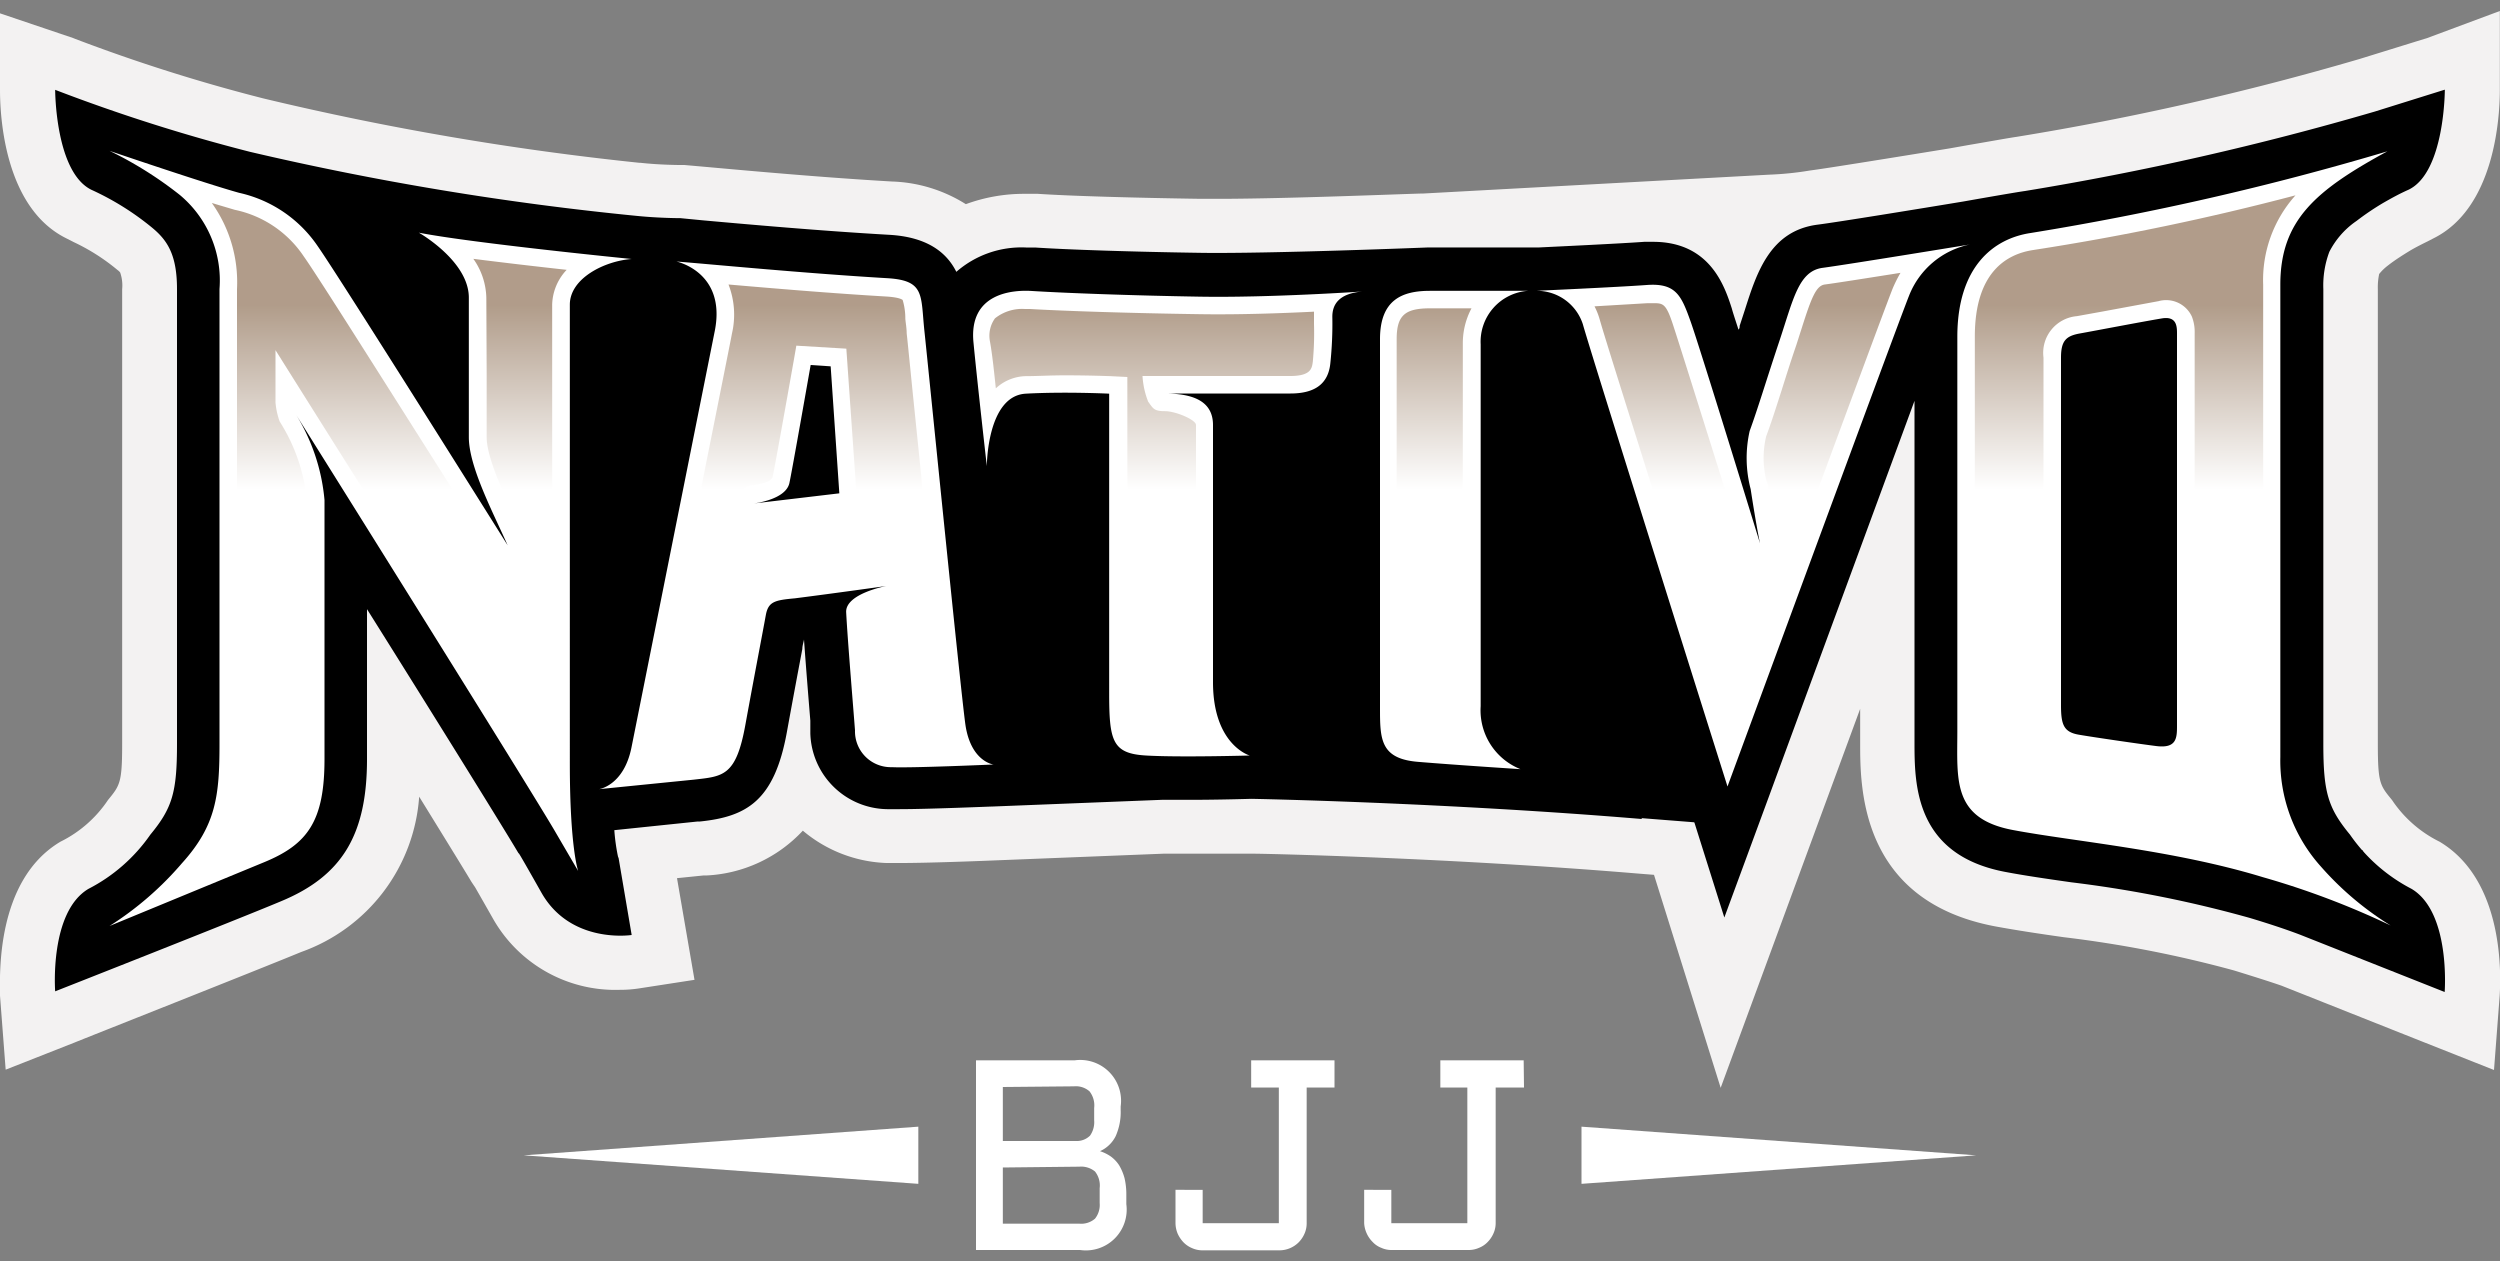<?xml version="1.0" encoding="UTF-8"?> <svg xmlns="http://www.w3.org/2000/svg" xmlns:xlink="http://www.w3.org/1999/xlink" id="Layer_1" data-name="Layer 1" viewBox="0 0 150 75.68"><rect x="0" y="0" width="150" height="75.68" fill="#808080" stroke="none"/><defs><style>.cls-1{fill:#f3f2f2;}.cls-2{fill:#fff;}.cls-3{opacity:0.5;}.cls-4{fill:url(#linear-gradient);}.cls-5{fill:url(#linear-gradient-2);}.cls-6{fill:url(#linear-gradient-3);}.cls-7{fill:url(#linear-gradient-4);}.cls-8{fill:url(#linear-gradient-5);}.cls-9{fill:url(#linear-gradient-6);}.cls-10{fill:url(#linear-gradient-7);}.cls-11{fill:url(#linear-gradient-8);}</style><linearGradient id="linear-gradient" x1="86.06" y1="29.35" x2="86.06" y2="18.31" gradientUnits="userSpaceOnUse"><stop offset="0" stop-color="#fff"></stop><stop offset="1" stop-color="#633a15"></stop></linearGradient><linearGradient id="linear-gradient-2" x1="99.79" y1="29.36" x2="99.79" y2="18.31" xlink:href="#linear-gradient"></linearGradient><linearGradient id="linear-gradient-3" x1="109.93" y1="29.36" x2="109.93" y2="18.31" xlink:href="#linear-gradient"></linearGradient><linearGradient id="linear-gradient-4" x1="128.1" y1="29.36" x2="128.1" y2="18.31" xlink:href="#linear-gradient"></linearGradient><linearGradient id="linear-gradient-5" x1="31.22" y1="29.36" x2="31.22" y2="18.31" xlink:href="#linear-gradient"></linearGradient><linearGradient id="linear-gradient-6" x1="20.75" y1="29.36" x2="20.75" y2="18.31" xlink:href="#linear-gradient"></linearGradient><linearGradient id="linear-gradient-7" x1="48.6" y1="29.36" x2="48.6" y2="18.31" xlink:href="#linear-gradient"></linearGradient><linearGradient id="linear-gradient-8" x1="69.17" y1="29.36" x2="69.17" y2="18.31" xlink:href="#linear-gradient"></linearGradient></defs><path class="cls-1" d="M146.37,50.5a7.33,7.33,0,0,1-2.85-2.5c-.72-.88-.85-1-.85-3.38V17.34a3.88,3.88,0,0,1,.08-.9,2.92,2.92,0,0,1,.54-.52l.09-.07c.33-.25.76-.53,1.27-.84.31-.18.61-.33.93-.49l.41-.21c3.7-1.82,4-7.28,4-8.92V.66l-4.35,1.62-4.07,1.26A170.18,170.18,0,0,1,121,8.21c-.49.07-1.87.32-2.82.48L117,8.9c-2.94.48-7.45,1.21-8.4,1.33a19,19,0,0,1-2.45.25L85.42,11.61c-.57,0-8.11.32-12.37.32h-1c-4-.06-7.86-.17-9.78-.3-.23,0-.48,0-.74,0a10.12,10.12,0,0,0-3.58.62,8.83,8.83,0,0,0-4.44-1.36c-4-.23-8.44-.63-11.09-.87l-1.36-.12h-.26s-1.17,0-2.36-.13h-.06A173.55,173.55,0,0,1,15.78,5.9,103.21,103.21,0,0,1,4.53,2.34l-.15-.06L0,.8V5.39c0,1.64.28,7.1,4,8.92l.41.21A12.17,12.17,0,0,1,7.05,16.2a.7.7,0,0,1,.16.15,2.36,2.36,0,0,1,.12,1V44.62c0,2.34-.13,2.5-.85,3.38a7.33,7.33,0,0,1-2.85,2.5C-.29,52.83,0,58.6,0,59.74l.34,4.44,4.14-1.63c.45-.19,11-4.36,13.59-5.43a10.68,10.68,0,0,0,7.08-9.32c2.11,3.42,2.9,4.71,3.13,5.1,0,0,.48.73.06.05,0,0,.23.39,1.24,2.17a8.43,8.43,0,0,0,7.6,4.27,7.44,7.44,0,0,0,1.19-.09l3.3-.51-1.05-6.1,1.57-.16.16,0a8.45,8.45,0,0,0,5.82-2.69,8.23,8.23,0,0,0,5,1.94c.23,0,.53,0,.91,0,1.56,0,4.51-.11,5.71-.16l10.05-.4H71.3c1.71,0,3.39,0,3.81,0,1,0,12,.26,23.13,1.19l1,.08,4,12.78,5.91-16.06,2.46-6.68v1.39c0,.2,0,.4,0,.6,0,2.6-.08,9.51,8.09,11.06,1.24.23,2.69.45,4.11.65a70.41,70.41,0,0,1,10.24,2c1,.31,2,.62,2.84.91l8.61,3.42,4.14,1.64.34-4.45C150.05,58.6,150.29,52.83,146.37,50.5ZM95.62,42.2a3.55,3.55,0,0,1-1-.24V38.08L96,42.23A2.07,2.07,0,0,0,95.62,42.2Z"></path><path class="cls-2" d="M66,69.07a2.46,2.46,0,0,1,.65.32,2,2,0,0,1,.5.53,3.1,3.1,0,0,1,.32.76,4.25,4.25,0,0,1,.11,1v.57A2.45,2.45,0,0,1,64.8,75H58.56V63.62h5.92a2.45,2.45,0,0,1,2.76,2.77v.21a3.54,3.54,0,0,1-.3,1.57A1.93,1.93,0,0,1,66,69.07Zm-5.83-3.85v3.24h4.38a1.13,1.13,0,0,0,.85-.32,1.4,1.4,0,0,0,.25-.92v-.74a1.36,1.36,0,0,0-.28-1,1.24,1.24,0,0,0-.93-.3Zm0,4.83v3.37h4.59a1.26,1.26,0,0,0,.94-.3,1.32,1.32,0,0,0,.28-.94v-.89a1.35,1.35,0,0,0-.28-1,1.31,1.31,0,0,0-.94-.29Z"></path><path class="cls-2" d="M80.07,63.62h-5v1.63h1.66v8.14H72.16v-2H70.53v2a1.69,1.69,0,0,0,.13.63,1.9,1.9,0,0,0,.35.52,1.54,1.54,0,0,0,.52.35,1.51,1.51,0,0,0,.63.13h4.61a1.64,1.64,0,0,0,1.15-.48,1.7,1.7,0,0,0,.35-.52,1.51,1.51,0,0,0,.13-.63V65.25h1.67Z"></path><path class="cls-2" d="M91.42,63.62h-5v1.63h1.62v8.14H83.48v-2H81.85v2A1.69,1.69,0,0,0,82,74a1.73,1.73,0,0,0,.36.52,1.37,1.37,0,0,0,.52.35,1.44,1.44,0,0,0,.62.13h4.61a1.51,1.51,0,0,0,.63-.13,1.45,1.45,0,0,0,.52-.35,1.7,1.7,0,0,0,.35-.52,1.51,1.51,0,0,0,.13-.63V65.25h1.7Z"></path><polygon class="cls-2" points="55.1 67.6 31.42 69.32 55.1 71.03 55.1 67.6"></polygon><polygon class="cls-2" points="94.89 67.6 118.57 69.32 94.89 71.03 94.89 67.6"></polygon><path d="M13.86,10.28,24.23,30.67,35.12,46.15l5.8-.76,6.5-8.61,3.91.16,2.19,9,4.87.89h6.68l19.48.33L97.06,48.4l1.45.69,5.72.45L115.66,21l.81,26.19s2.55,4,3.21,4,15.85,2.64,15.85,2.64,7.57,2.74,7.89,3,1.41,1.33,1.57.72S141.73,51,141.73,51s-2.83.2-3.28-4.83-1.1-28,0-30.45,4.19-3.28,5-5a10.58,10.58,0,0,0,.79-3.87l-28.48,6.93s-2.35.91-8.6,1.66c-1,.13-1.52,6.85-2.74,7-1,.09-2.66-6.43-3.81-6.35-8.5.57-21.19.7-39.49-.59-1.14-.08-2.66,1.84-3.84,1.75-.83-.07-1.28-2.14-2.13-2.22C43.51,14.05,29.86,12.54,13.86,10.28Z"></path><path d="M144.69,53.33A10.19,10.19,0,0,1,141,50.08c-1.33-1.61-1.6-2.56-1.6-5.46V17.34a5.75,5.75,0,0,1,.36-2.23,5,5,0,0,1,1.54-1.79l.1-.07A16,16,0,0,1,143,12.17c.56-.32,1-.56,1.52-.79,2.17-1.05,2.17-6,2.17-6s-4.19,1.31-4.19,1.31a176.06,176.06,0,0,1-21,4.77c-.71.1-3.7.63-3.7.63-2.53.42-7.63,1.25-8.75,1.39-2.85.37-3.65,2.89-4.36,5.12l-.31.95c0,.08,0,.15-.07.23-.19-.59-.33-1-.4-1.27-.42-1.29-1.28-4-4.72-4h-.54c-1.49.11-5.35.29-6.36.34H85.61s-9.5.38-13.57.32-8-.19-9.94-.32h-.54a5.94,5.94,0,0,0-4.18,1.46c-.55-1.1-1.66-2.08-4-2.22-4.06-.23-8.54-.63-11.21-.87l-1.34-.13s-1.3,0-2.66-.14A178,178,0,0,1,15,9.11,105,105,0,0,1,3.31,5.39s0,4.94,2.18,6a16.48,16.48,0,0,1,3.66,2.29c.9.75,1.47,1.62,1.47,3.67V44.62c0,2.9-.27,3.85-1.6,5.46a10.19,10.19,0,0,1-3.71,3.25c-2.36,1.4-2,6.15-2,6.15s11-4.33,13.54-5.4c3.68-1.52,5.17-4,5.17-8.53v-9c4,6.37,8.45,13.54,9.14,14.73,0,0-.44-.85,1.32,2.27s5.42,2.55,5.42,2.55l-.8-4.71,0,.1a11.68,11.68,0,0,1-.24-1.68l5-.52H42c2.8-.29,4.46-1.24,5.21-5.35.43-2.36.72-3.89.93-5,0-.2.07-.39.1-.57h0c.11,1.56.27,3.54.38,4.87l0,.76a4.68,4.68,0,0,0,4.61,4.55h.74c1.75,0,5.47-.16,5.62-.16l10.11-.4H71.3c1.86,0,3.71-.06,3.79-.06s11.55.22,23.42,1.21c0,0-.51-3.41-3.14-3.62-1.48-.12-4-.9-4-3.1V20.66c0-.38,0-.55.6-.67a2.63,2.63,0,0,1,.53.1h0c.57,2,8.37,26.77,8.71,27.82l2.25,7.14,2.58-7c2.42-6.59,6.41-17.42,8.83-24V44.51c0,2.52,0,6.76,5.42,7.8,1.15.22,2.52.42,4,.63A71.51,71.51,0,0,1,135,55.08c1.13.34,2.13.67,3,1l8.68,3.44S147.05,54.73,144.69,53.33Zm-119-34v1.07l-2.86-4.7C26,17,25.68,18.38,25.68,19.31Zm14.7,0c0,.09-2.14,10.73-3.63,18.2v-19a2.74,2.74,0,0,1,1.35-.47,6.71,6.71,0,0,1,2,.1C40.41,18.26,40.51,18.64,40.38,19.33ZM60.46,43.09c-.18-1.31-.61-5.71-.61-5.71,0-.48,1.78-9.13,2-10.43a.88.88,0,0,1,1-.82H64V41.56a9.81,9.81,0,0,0,.53,3.85C61.31,45.41,60.65,44.48,60.46,43.09Zm14.91-2.16V26.17h2.1a5.5,5.5,0,0,0,2.75-.66V42.44a12.8,12.8,0,0,0,.1,1.75S75.37,44.94,75.37,40.93Zm52.69,1-1.84-.27V22.34l.46-.09,1.38-.25Z"></path><path class="cls-2" d="M6.57,9.05a22.87,22.87,0,0,1,4.21,2.64,6.68,6.68,0,0,1,2.39,5.65V44.62c0,3.09-.19,4.89-2.25,7.17a19.39,19.39,0,0,1-4.35,3.77l9.31-3.84c2.58-1.07,3.59-2.46,3.59-6.17V30a11.69,11.69,0,0,0-1.77-5.22S32.05,47.69,33.37,50l1.32,2.26s-.5-1.4-.5-6.42V18.28c0-1.58,2.08-2.62,3.71-2.74,0,0-9.56-.95-12.77-1.58,0,0,3,1.7,3,3.9v8.37c0,1.76,1.43,4.47,2.33,6.49,0,0-10-15.95-11.39-17.94a7.72,7.72,0,0,0-4.72-3.21C12.29,11,6.57,9.05,6.57,9.05Z"></path><path class="cls-2" d="M57.92,43.45c-.31-2.27-2.24-21.59-2.45-23.54-.24-2.21.06-3.09-2.26-3.22-4.92-.29-10.49-.83-12.63-1,0,0,3,.62,2.31,4.15l-5,25c-.46,2.3-1.95,2.51-1.95,2.51l5.68-.57c1.76-.2,2.54-.19,3.1-3.28.67-3.66,1-5.33,1.23-6.6.15-.8.53-.89,1.74-1,2.36-.3,5.49-.74,5.49-.74s-2.47.46-2.41,1.58c.09,1.7.41,5.51.53,7.08a2.15,2.15,0,0,0,2.21,2.21c1.13.06,6.1-.16,6.1-.16S58.24,45.71,57.92,43.45ZM45.21,30.21S47.12,30,47.36,29c.14-.61,1.28-7.1,1.28-7.1l1.2.08.52,7.62Z"></path><path class="cls-2" d="M61.93,17.46c-1.19-.08-3.82.13-3.52,3.1.23,2.4.8,7.41.8,7.41s0-4.22,2.34-4.35,5,0,5,0V41.56c0,2.89.18,3.65,2.2,3.77s6.23,0,6.23,0-2.2-.63-2.2-4.4V25.5c0-1.56-1.42-1.89-2.93-1.89h7.58c1.51,0,2.27-.62,2.39-1.81A22.72,22.72,0,0,0,79.94,19c0-.7.36-1.39,1.81-1.51,0,0-5.54.38-9.75.31S63.88,17.58,61.93,17.46Z"></path><path class="cls-2" d="M85.8,17.45c-1.64,0-3,.51-3,2.9V42.44c0,1.89,0,3.08,2.27,3.27s6.16.44,6.16.44a3.8,3.8,0,0,1-2.39-3.78V20.66a3.06,3.06,0,0,1,2.84-3.21Z"></path><path class="cls-2" d="M92.14,17.45a2.9,2.9,0,0,1,2.83,2c.56,2,8.68,27.74,8.68,27.74s10.14-27.56,10.89-29.44a5,5,0,0,1,3.65-3.08s-7.39,1.21-8.83,1.4-1.76,1.88-2.58,4.34-1.3,4.08-1.8,5.45a7.35,7.35,0,0,0,.06,3.49c.35,2.28.56,3.25.56,3.25S102,20.87,101.44,19.3s-.88-2.33-2.64-2.2S92.14,17.45,92.14,17.45Z"></path><path class="cls-2" d="M139.26,52a9.49,9.49,0,0,1-2.44-6.58V17.08c0-3.88,2.14-5.67,6.42-8a170.07,170.07,0,0,1-21.4,4.9c-2.21.33-4.4,2-4.4,6.23V43.88c0,2.9-.32,5.23,3.33,5.92s9.63,1.19,15,2.83a48.87,48.87,0,0,1,7.67,2.9A18.46,18.46,0,0,1,139.26,52Zm-8.64-8.49c0,.75,0,1.42-1.27,1.25-.81-.1-3.71-.52-4.63-.68s-1.06-.63-1.06-1.79V21.46c0-1,.29-1.3,1.12-1.45,1-.18,3.6-.68,4.9-.9.94-.17.94.49.94.93Z"></path><g class="cls-3"><path class="cls-4" d="M87.77,30V20.66a4.45,4.45,0,0,1,.52-2.16H85.8c-1.51,0-2,.43-2,1.85V30Z"></path><path class="cls-5" d="M99.5,30.45l4.41.22c-1.09-3.46-3.11-9.91-3.47-11-.47-1.48-.63-1.48-1.28-1.48h-.29l-3.2.19a4.23,4.23,0,0,1,.31.78C96.21,20,97.77,24.93,99.5,30.45Z"></path><path class="cls-6" d="M106.08,29.15c.1.67.19,1.22.26,1.66l2.16.13c2.4-6.51,4.71-12.75,5.06-13.63a8.24,8.24,0,0,1,.47-.94c-1.9.3-3.85.61-4.54.7-.53.07-.81.81-1.39,2.63l-.32,1c-.36,1.05-.64,1.95-.89,2.74-.35,1.09-.62,1.94-.92,2.74a5.6,5.6,0,0,0,0,2.6C106,28.91,106.06,29,106.08,29.15Z"></path><path class="cls-7" d="M122.61,32.08V21.46a2.21,2.21,0,0,1,2-2.49l1.44-.26,3.46-.64a1.7,1.7,0,0,1,2,.92,2.52,2.52,0,0,1,.17,1v13c1.39.16,2.76.34,4.11.52V17.08a7.61,7.61,0,0,1,1.94-5.36A152.81,152.81,0,0,1,122,15c-1.6.24-3.51,1.33-3.51,5.19V31.71Z"></path><path class="cls-8" d="M29.2,22.48v3.75c0,1.23,1,3.3,1.73,5,.09.18.17.36.25.55l1.95-.18V18.28A3.15,3.15,0,0,1,34,16.19c-1.73-.19-3.79-.43-5.6-.66a4.2,4.2,0,0,1,.78,2.33Z"></path><path class="cls-9" d="M14.22,33.6c1.38-.19,2.78-.37,4.19-.54V30a10.74,10.74,0,0,0-1.63-4.71,4.49,4.49,0,0,1-.25-1.14c0-.59,0-3.14,0-3.14S21,28.13,23.74,32.46c1.66-.18,3.35-.35,5.06-.51C25,26,19.17,16.7,18.23,15.39a6.59,6.59,0,0,0-4.14-2.8l-1.38-.41a8.17,8.17,0,0,1,1.51,5.16Z"></path><path class="cls-10" d="M43.92,20h0c-.08.45-1.09,5.47-2.17,10.89l2.47-.15c.35,0-.16-1.46.87-1.61s1.13-.3,1.26-.47c.12-.54.82-4.46,1.27-7l.16-.92,3,.18.66,9.45,4-.16c-.2-2-.4-3.94-.57-5.6-.24-2.34-.41-4.1-.47-4.62,0-.31-.06-.6-.08-.86A3.92,3.92,0,0,0,54.16,18s-.14-.16-1-.21c-3.26-.19-6.79-.49-9.45-.72A5,5,0,0,1,43.92,20Z"></path><path class="cls-11" d="M59.75,23.3a2.74,2.74,0,0,1,1.75-.73c.7,0,1.51-.05,2.39-.05,1.5,0,2.7.05,2.75.05l1,.05v7.32c1.36,0,2.74,0,4.12,0V25.5c0-.31-1.21-.83-1.87-.83s-.7-.16-1-.57a5,5,0,0,1-.34-1.54h8.87c1.25,0,1.3-.47,1.35-.87a18.36,18.36,0,0,0,.07-2.25V19c0-.08,0-.18,0-.3-2,.1-4.65.19-6.92.15-4.12-.06-8.09-.19-10.12-.31h-.3a2.61,2.61,0,0,0-1.8.56,1.78,1.78,0,0,0-.3,1.4C59.53,21.22,59.64,22.25,59.75,23.3Z"></path></g></svg> 